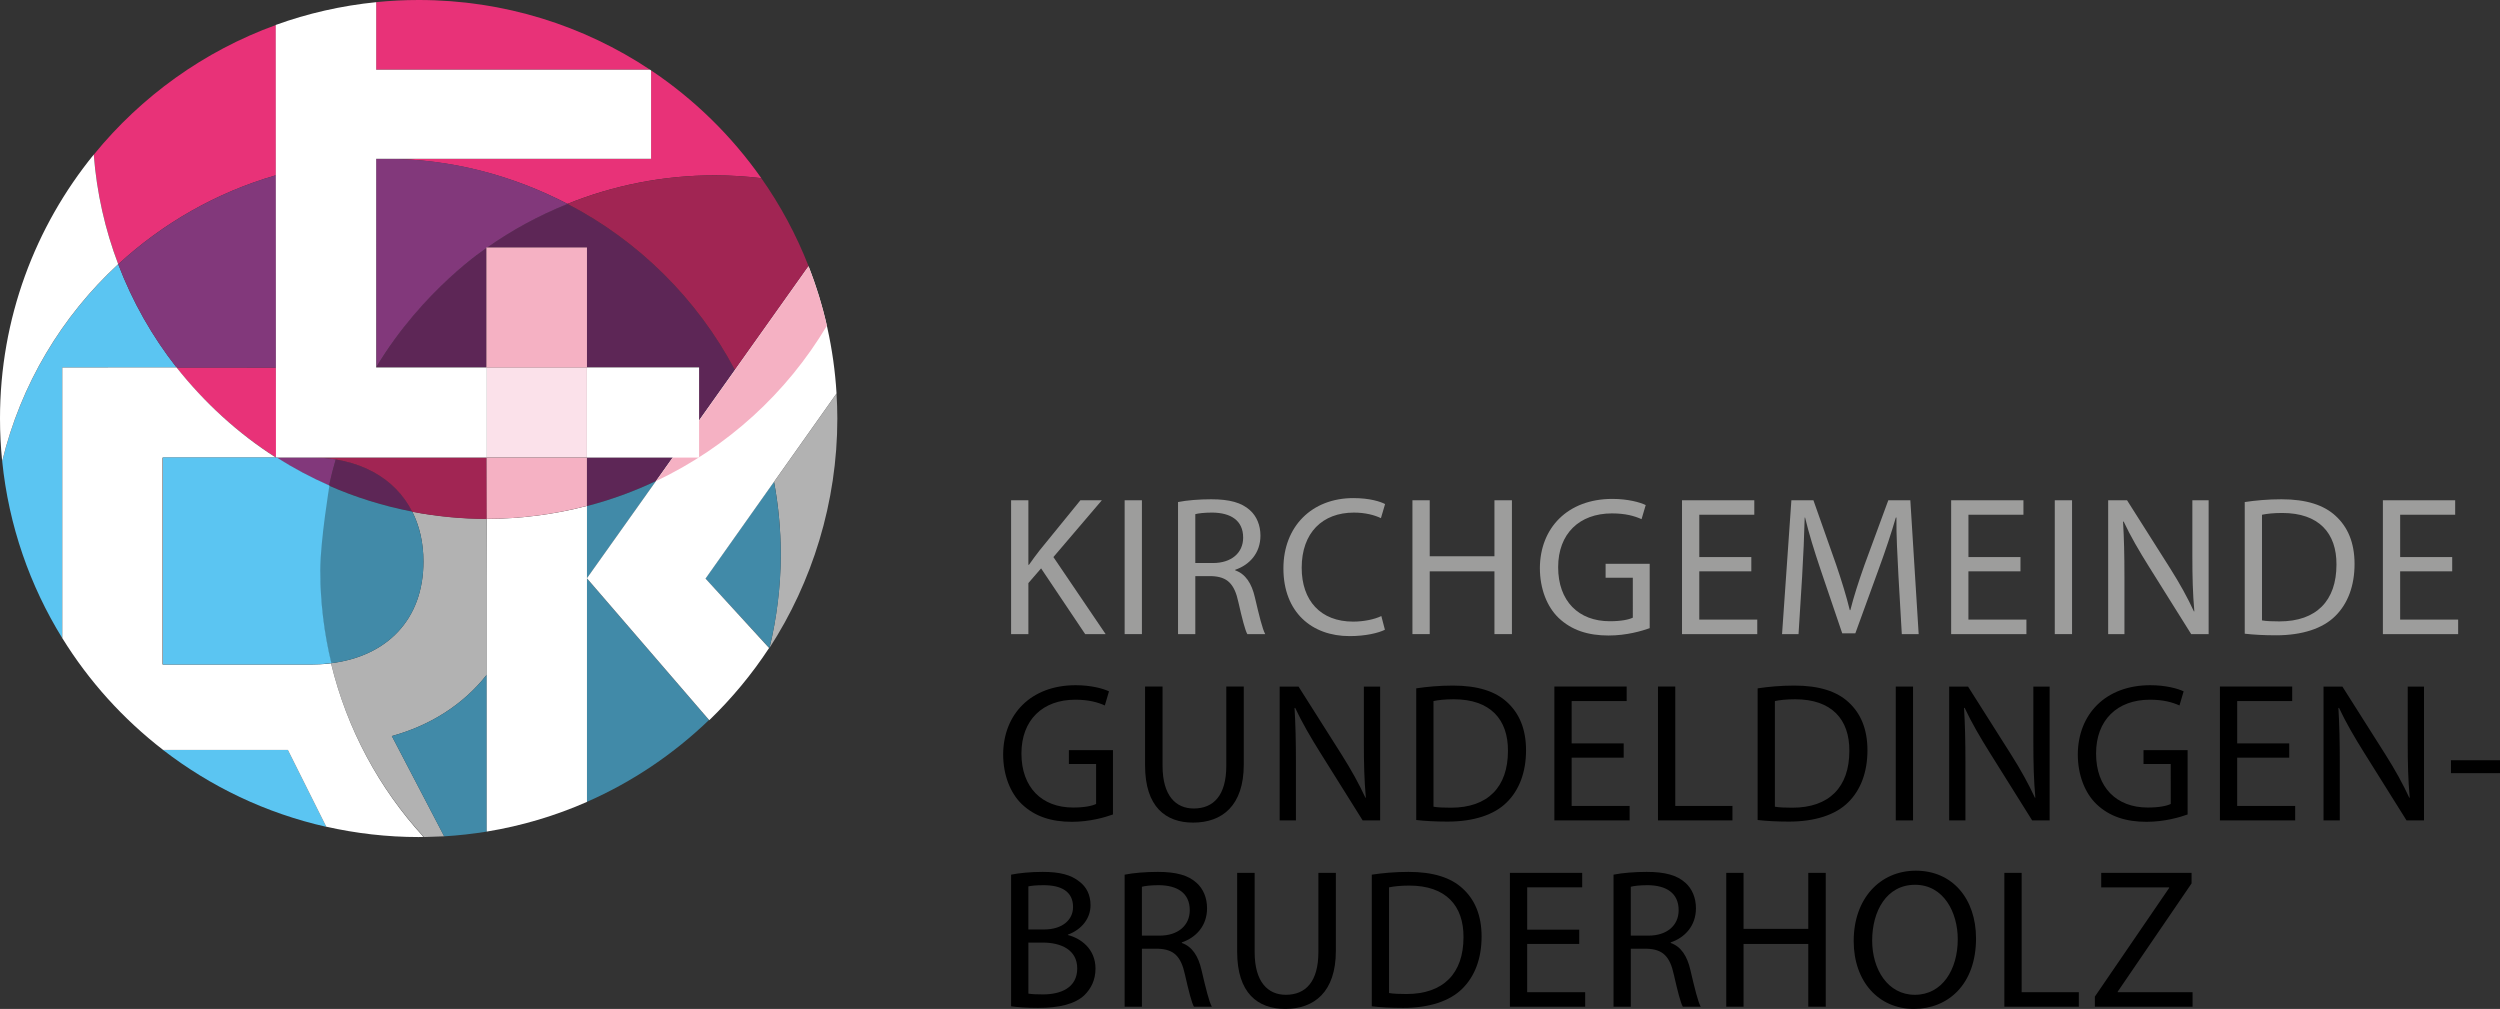 <?xml version="1.0" encoding="UTF-8" standalone="no"?>
<!-- Generator: Adobe Illustrator 16.0.3, SVG Export Plug-In . SVG Version: 6.00 Build 0)  -->

<svg
   version="1.1"
   x="0px"
   y="0px"
   width="189.21"
   height="76.358"
   viewBox="0 0 189.21 76.358"
   enable-background="new 0 0 201.061 88.299"
   xml:space="preserve"
   id="svg976"
   sodipodi:docname="logo.svg"
   inkscape:export-filename="logo-trimmed.png"
   inkscape:export-xdpi="96"
   inkscape:export-ydpi="96"
   xmlns:inkscape="http://www.inkscape.org/namespaces/inkscape"
   xmlns:sodipodi="http://sodipodi.sourceforge.net/DTD/sodipodi-0.dtd"
   xmlns="http://www.w3.org/2000/svg"
   xmlns:svg="http://www.w3.org/2000/svg"><rect x="0" y="0" width="189.21" height="76.358" fill="#333333" stroke="none"/><defs
   id="defs980" /><sodipodi:namedview
   id="namedview978"
   pagecolor="#ffffff"
   bordercolor="#999999"
   borderopacity="1"
   inkscape:showpageshadow="0"
   inkscape:pageopacity="0"
   inkscape:pagecheckerboard="0"
   inkscape:deskcolor="#d1d1d1"
   showgrid="false" />
<g
   id="Text"
   display="none"
   transform="translate(-5.673,-5.675)">
	<g
   display="inline"
   id="g791">
		<g
   id="g789">
			<g
   id="g787">
				<path
   fill="#9d9d9c"
   d="M 82.701,53.992 V 43.161 h 6.723 v 1.034 h -5.568 v 3.819 h 4.748 v 1.034 h -4.748 v 3.91 h 5.568 v 1.035 h -6.723 z"
   id="path709" />
				<path
   fill="#9d9d9c"
   d="M 96.41,53.992 H 95.467 L 91.906,43.16 h 1.217 l 2.814,8.763 2.814,-8.763 h 1.217 z"
   id="path711" />
				<path
   fill="#9d9d9c"
   d="m 108.658,53.992 -0.867,-2.449 h -4.73 l -0.867,2.449 h -1.232 l 3.984,-10.832 h 0.975 l 3.971,10.832 z m -3.211,-9.173 -2.037,5.72 h 4.047 z"
   id="path713" />
				<path
   fill="#9d9d9c"
   d="m 120.072,53.992 -5.752,-8.687 v 8.687 h -1.154 V 43.161 h 1.094 l 5.752,8.656 v -8.656 h 1.156 v 10.832 h -1.096 z"
   id="path715" />
				<path
   fill="#9d9d9c"
   d="m 131.789,52.836 c -0.762,0.822 -1.781,1.248 -2.891,1.248 -1.066,0 -2.039,-0.396 -2.77,-1.126 -1.02,-1.019 -1.02,-2.084 -1.02,-4.381 0,-2.297 0,-3.362 1.02,-4.381 0.73,-0.73 1.689,-1.125 2.77,-1.125 2.068,0 3.469,1.339 3.787,3.24 h -1.156 c -0.305,-1.369 -1.277,-2.206 -2.631,-2.206 -0.715,0 -1.4,0.289 -1.871,0.776 -0.686,0.7 -0.762,1.43 -0.762,3.697 0,2.267 0.076,3.012 0.762,3.712 0.471,0.486 1.156,0.76 1.871,0.76 0.791,0 1.551,-0.319 2.053,-0.928 0.441,-0.533 0.609,-1.126 0.609,-1.962 v -0.822 h -2.662 v -1.019 h 3.818 v 1.719 c 0,1.246 -0.259,2.083 -0.927,2.798 z"
   id="path717" />
				<path
   fill="#9d9d9c"
   d="M 136.628,53.992 V 43.161 h 6.725 v 1.034 h -5.568 v 3.819 h 4.746 v 1.034 h -4.746 v 3.91 h 5.568 v 1.035 h -6.725 z"
   id="path719" />
				<path
   fill="#9d9d9c"
   d="M 146.976,53.992 V 43.161 h 1.154 v 9.797 h 5.539 v 1.035 h -6.693 z"
   id="path721" />
				<path
   fill="#9d9d9c"
   d="M 156.457,53.992 V 43.161 h 1.156 v 10.832 h -1.156 z"
   id="path723" />
				<path
   fill="#9d9d9c"
   d="m 164.9,54.083 c -1.627,0 -2.691,-0.411 -3.711,-1.43 l 0.791,-0.791 c 0.896,0.897 1.734,1.187 2.951,1.187 1.582,0 2.557,-0.745 2.557,-2.008 0,-0.563 -0.168,-1.05 -0.518,-1.354 -0.35,-0.304 -0.625,-0.396 -1.416,-0.518 l -1.262,-0.198 c -0.852,-0.137 -1.521,-0.411 -1.994,-0.821 -0.547,-0.487 -0.82,-1.156 -0.82,-2.023 0,-1.841 1.324,-3.058 3.469,-3.058 1.385,0 2.297,0.35 3.225,1.187 l -0.746,0.746 c -0.668,-0.609 -1.383,-0.928 -2.525,-0.928 -1.445,0 -2.281,0.806 -2.281,2.008 0,0.532 0.152,0.958 0.486,1.248 0.336,0.289 0.898,0.502 1.461,0.593 l 1.188,0.183 c 1.018,0.152 1.521,0.365 1.977,0.76 0.594,0.502 0.914,1.248 0.914,2.145 -0.002,1.901 -1.494,3.072 -3.746,3.072 z"
   id="path725" />
				<path
   fill="#9d9d9c"
   d="m 175.81,54.083 c -1.064,0 -2.039,-0.396 -2.768,-1.126 -1.02,-1.019 -1.02,-2.084 -1.02,-4.381 0,-2.297 0,-3.362 1.02,-4.381 0.729,-0.73 1.703,-1.125 2.768,-1.125 1.947,0 3.393,1.187 3.758,3.225 h -1.186 c -0.289,-1.324 -1.219,-2.191 -2.572,-2.191 -0.715,0 -1.398,0.274 -1.871,0.761 -0.684,0.7 -0.76,1.445 -0.76,3.712 0,2.267 0.076,3.012 0.76,3.712 0.473,0.486 1.156,0.76 1.871,0.76 1.354,0 2.313,-0.867 2.602,-2.19 h 1.156 c -0.35,2.038 -1.826,3.224 -3.758,3.224 z"
   id="path727" />
				<path
   fill="#9d9d9c"
   d="M 189.642,53.992 V 49.048 H 184.5 v 4.944 h -1.154 V 43.161 h 1.154 v 4.853 h 5.143 v -4.853 h 1.156 v 10.832 h -1.157 z"
   id="path729" />
				<path
   d="m 88.921,67.724 -2.465,-4.807 h -2.602 v 4.807 H 82.7 V 56.893 h 4.152 c 1.887,0 3.209,1.141 3.209,3.012 0,1.582 -0.957,2.617 -2.357,2.906 l 2.57,4.914 h -1.353 z m -2.175,-9.797 h -2.891 v 3.971 h 2.891 c 1.264,0 2.16,-0.654 2.16,-1.978 0,-1.324 -0.897,-1.993 -2.16,-1.993 z"
   id="path731" />
				<path
   d="M 93.9,67.724 V 56.893 h 6.725 v 1.034 h -5.568 v 3.819 h 4.746 v 1.034 h -4.746 v 3.91 h 5.568 v 1.035 H 93.9 Z"
   id="path733" />
				<path
   d="m 105.554,57.927 v 3.986 h 4.748 v 1.035 h -4.748 v 4.777 H 104.4 V 56.893 h 6.723 v 1.034 z"
   id="path735" />
				<path
   d="m 120.285,66.689 c -0.73,0.73 -1.689,1.126 -2.77,1.126 -1.081,0 -2.039,-0.396 -2.768,-1.126 -1.02,-1.019 -1.02,-2.084 -1.02,-4.381 0,-2.297 0,-3.362 1.02,-4.381 0.729,-0.73 1.688,-1.125 2.768,-1.125 1.08,0 2.039,0.396 2.77,1.125 1.02,1.02 1.02,2.084 1.02,4.381 -0.001,2.297 -0.001,3.362 -1.02,4.381 z m -0.899,-8.078 c -0.471,-0.487 -1.156,-0.776 -1.871,-0.776 -0.715,0 -1.398,0.289 -1.871,0.776 -0.684,0.7 -0.76,1.43 -0.76,3.697 0,2.267 0.076,2.997 0.76,3.697 0.473,0.487 1.156,0.776 1.871,0.776 0.715,0 1.4,-0.289 1.871,-0.776 0.686,-0.7 0.762,-1.43 0.762,-3.697 0,-2.266 -0.076,-2.996 -0.762,-3.697 z"
   id="path737" />
				<path
   d="m 131.468,67.724 -2.465,-4.807 h -2.602 v 4.807 h -1.154 V 56.893 h 4.152 c 1.887,0 3.209,1.141 3.209,3.012 0,1.582 -0.957,2.617 -2.357,2.906 l 2.57,4.914 h -1.353 z m -2.176,-9.797 h -2.891 v 3.971 h 2.891 c 1.264,0 2.16,-0.654 2.16,-1.978 0.001,-1.324 -0.896,-1.993 -2.16,-1.993 z"
   id="path739" />
				<path
   d="m 144.722,67.724 v -8.23 l -2.967,6.526 h -0.988 l -3.014,-6.526 v 8.23 h -1.154 V 56.893 h 1.154 l 3.531,7.683 3.438,-7.683 h 1.156 v 10.832 h -1.156 z"
   id="path741" />
				<path
   d="M 150.384,67.724 V 56.893 h 1.156 v 10.832 h -1.156 z"
   id="path743" />
				<path
   d="M 156.046,67.724 V 56.893 h 6.723 v 1.034 h -5.568 v 3.819 h 4.748 v 1.034 h -4.748 v 3.91 h 5.568 v 1.035 h -6.723 z"
   id="path745" />
				<path
   d="m 172.767,67.724 -2.465,-4.807 H 167.7 v 4.807 h -1.156 V 56.893 h 4.152 c 1.887,0 3.211,1.141 3.211,3.012 0,1.582 -0.959,2.617 -2.357,2.906 l 2.57,4.914 h -1.353 z m -2.176,-9.797 H 167.7 v 3.971 h 2.891 c 1.262,0 2.16,-0.654 2.16,-1.978 0,-1.324 -0.898,-1.993 -2.16,-1.993 z"
   id="path747" />
				<path
   d="m 180.771,57.927 v 9.797 h -1.156 v -9.797 h -3.133 v -1.034 h 7.424 v 1.034 z"
   id="path749" />
				<path
   d="M 186.998,67.724 V 56.893 h 6.723 v 1.034 h -5.568 v 3.819 h 4.748 v 1.034 h -4.748 v 3.91 h 5.568 v 1.035 h -6.723 z"
   id="path751" />
				<path
   fill="#9d9d9c"
   d="m 89.439,81.456 -3.301,-5.766 -2.283,2.738 v 3.027 H 82.701 V 70.624 h 1.154 v 6.223 l 5.051,-6.223 h 1.416 l -3.408,4.184 3.895,6.648 z"
   id="path753" />
				<path
   fill="#9d9d9c"
   d="M 93.96,81.456 V 70.624 h 1.154 v 10.832 z"
   id="path755" />
				<path
   fill="#9d9d9c"
   d="m 105.843,81.456 -2.465,-4.808 h -2.602 v 4.808 H 99.62 V 70.624 h 4.152 c 1.887,0 3.211,1.142 3.211,3.013 0,1.582 -0.959,2.616 -2.357,2.905 l 2.57,4.914 z m -2.176,-9.797 h -2.891 v 3.971 h 2.891 c 1.262,0 2.16,-0.654 2.16,-1.979 0.001,-1.323 -0.898,-1.992 -2.16,-1.992 z"
   id="path757" />
				<path
   fill="#9d9d9c"
   d="m 114.349,81.546 c -1.064,0 -2.039,-0.396 -2.768,-1.125 -1.02,-1.02 -1.02,-2.085 -1.02,-4.382 0,-2.297 0,-3.362 1.02,-4.381 0.729,-0.73 1.703,-1.126 2.768,-1.126 1.947,0 3.393,1.187 3.758,3.225 h -1.186 c -0.289,-1.323 -1.219,-2.19 -2.572,-2.19 -0.715,0 -1.398,0.274 -1.871,0.761 -0.684,0.7 -0.76,1.445 -0.76,3.712 0,2.267 0.076,3.013 0.76,3.712 0.473,0.487 1.156,0.761 1.871,0.761 1.354,0 2.313,-0.867 2.602,-2.19 h 1.156 c -0.35,2.037 -1.826,3.223 -3.758,3.223 z"
   id="path759" />
				<path
   fill="#9d9d9c"
   d="m 128.333,81.456 v -4.944 h -5.143 v 4.944 h -1.154 V 70.624 h 1.154 v 4.854 h 5.143 v -4.854 h 1.156 v 10.832 z"
   id="path761" />
				<path
   fill="#9d9d9c"
   d="M 133.996,81.456 V 70.624 h 6.725 v 1.035 h -5.568 v 3.818 h 4.746 v 1.034 h -4.746 v 3.91 h 5.568 v 1.034 h -6.725 z"
   id="path763" />
				<path
   fill="#9d9d9c"
   d="M 86.914,95.188 H 82.701 V 84.356 h 4.076 c 1.887,0 3.195,1.08 3.195,2.891 0,1.142 -0.686,2.039 -1.598,2.373 1.033,0.381 1.764,1.278 1.764,2.571 0,1.963 -1.306,2.997 -3.224,2.997 z m -0.229,-9.797 h -2.83 v 3.757 h 2.83 c 1.203,0 2.131,-0.593 2.131,-1.886 0,-1.293 -0.928,-1.871 -2.131,-1.871 z m 0.123,4.792 h -2.953 v 3.971 h 2.953 c 1.338,0 2.174,-0.776 2.174,-1.993 0,-1.217 -0.836,-1.978 -2.174,-1.978 z"
   id="path765" />
				<path
   fill="#9d9d9c"
   d="m 99.939,95.188 -0.867,-2.449 h -4.73 l -0.867,2.449 h -1.232 l 3.984,-10.832 h 0.975 l 3.971,10.832 z m -3.211,-9.174 -2.037,5.721 h 4.047 z"
   id="path767" />
				<path
   fill="#9d9d9c"
   d="m 106.773,95.279 c -1.629,0 -2.693,-0.41 -3.713,-1.43 l 0.791,-0.791 c 0.898,0.897 1.734,1.187 2.951,1.187 1.584,0 2.557,-0.745 2.557,-2.008 0,-0.563 -0.168,-1.05 -0.518,-1.354 -0.35,-0.304 -0.623,-0.396 -1.414,-0.517 l -1.264,-0.198 c -0.852,-0.137 -1.521,-0.41 -1.992,-0.821 -0.547,-0.486 -0.822,-1.156 -0.822,-2.023 0,-1.841 1.324,-3.058 3.469,-3.058 1.385,0 2.297,0.35 3.227,1.187 l -0.746,0.745 c -0.67,-0.608 -1.385,-0.928 -2.525,-0.928 -1.445,0 -2.281,0.807 -2.281,2.008 0,0.533 0.15,0.959 0.486,1.248 0.334,0.289 0.896,0.502 1.461,0.593 l 1.186,0.183 c 1.02,0.152 1.521,0.365 1.979,0.761 0.592,0.502 0.912,1.248 0.912,2.146 -0.002,1.899 -1.492,3.07 -3.744,3.07 z"
   id="path769" />
				<path
   fill="#9d9d9c"
   d="M 114.001,95.188 V 84.356 h 6.725 v 1.035 h -5.568 v 3.818 h 4.746 v 1.034 h -4.746 v 3.91 h 5.568 v 1.034 h -6.725 z"
   id="path771" />
				<path
   fill="#9d9d9c"
   d="M 124.197,95.188 V 84.356 h 1.154 v 9.798 h 5.539 v 1.034 z"
   id="path773" />
				<path
   fill="#9d9d9c"
   d="m 130.222,90.158 v -1.02 h 4.168 v 1.02 z"
   id="path775" />
				<path
   fill="#9d9d9c"
   d="m 140.66,95.279 c -1.627,0 -2.691,-0.41 -3.711,-1.43 l 0.791,-0.791 c 0.896,0.897 1.734,1.187 2.951,1.187 1.582,0 2.557,-0.745 2.557,-2.008 0,-0.563 -0.168,-1.05 -0.518,-1.354 -0.35,-0.304 -0.625,-0.396 -1.416,-0.517 l -1.262,-0.198 c -0.852,-0.137 -1.521,-0.41 -1.994,-0.821 -0.547,-0.486 -0.82,-1.156 -0.82,-2.023 0,-1.841 1.324,-3.058 3.469,-3.058 1.385,0 2.297,0.35 3.225,1.187 l -0.746,0.745 c -0.668,-0.608 -1.383,-0.928 -2.525,-0.928 -1.445,0 -2.281,0.807 -2.281,2.008 0,0.533 0.152,0.959 0.486,1.248 0.336,0.289 0.898,0.502 1.461,0.593 l 1.188,0.183 c 1.018,0.152 1.521,0.365 1.977,0.761 0.594,0.502 0.914,1.248 0.914,2.146 -0.002,1.899 -1.494,3.07 -3.746,3.07 z"
   id="path777" />
				<path
   fill="#9d9d9c"
   d="m 150.308,85.391 v 9.797 h -1.156 v -9.797 h -3.135 v -1.035 h 7.424 v 1.035 z"
   id="path779" />
				<path
   fill="#9d9d9c"
   d="m 161.628,95.188 -0.867,-2.449 h -4.73 l -0.867,2.449 h -1.232 l 3.984,-10.832 h 0.975 l 3.971,10.832 z m -3.211,-9.174 -2.037,5.721 h 4.047 z"
   id="path781" />
				<path
   fill="#9d9d9c"
   d="m 172.128,94.184 c -0.654,0.654 -1.613,1.004 -2.738,1.004 h -3.711 V 84.356 h 3.711 c 1.125,0 2.084,0.351 2.738,1.005 1.125,1.125 1.064,2.783 1.064,4.29 0.001,1.506 0.061,3.407 -1.064,4.533 z m -0.806,-8.002 c -0.563,-0.578 -1.293,-0.791 -2.129,-0.791 h -2.359 v 8.763 h 2.359 c 0.836,0 1.566,-0.213 2.129,-0.791 0.746,-0.776 0.715,-2.389 0.715,-3.712 0,-1.324 0.031,-2.693 -0.715,-3.469 z"
   id="path783" />
				<path
   fill="#9d9d9c"
   d="m 179.554,85.391 v 9.797 h -1.156 v -9.797 h -3.133 v -1.035 h 7.424 v 1.035 z"
   id="path785" />
			</g>
		</g>
	</g>
</g>
<g
   id="Ebene_3"
   transform="translate(-5.673,-5.675)">
	<g
   id="g866">
		<path
   fill="#9d9d9c"
   d="m 82.197,43.537 h 1.308 v 4.885 h 0.045 c 0.271,-0.391 0.541,-0.751 0.797,-1.082 l 3.096,-3.803 h 1.623 l -3.667,4.299 3.953,5.832 h -1.549 l -3.336,-4.975 -0.962,1.112 v 3.863 h -1.308 z"
   id="path794" />
		<path
   fill="#9d9d9c"
   d="m 92.097,43.537 v 10.13 H 90.79 v -10.13 z"
   id="path796" />
		<path
   fill="#9d9d9c"
   d="m 94.831,43.672 c 0.661,-0.135 1.607,-0.21 2.51,-0.21 1.397,0 2.3,0.255 2.931,0.826 0.511,0.451 0.797,1.143 0.797,1.924 0,1.338 -0.842,2.225 -1.909,2.585 v 0.045 c 0.782,0.271 1.248,0.992 1.488,2.044 0.33,1.413 0.571,2.39 0.781,2.781 h -1.353 c -0.165,-0.286 -0.391,-1.157 -0.677,-2.42 -0.3,-1.397 -0.841,-1.924 -2.028,-1.969 h -1.232 v 4.389 h -1.308 z m 1.307,4.615 h 1.337 c 1.398,0 2.285,-0.767 2.285,-1.924 0,-1.308 -0.947,-1.878 -2.33,-1.894 -0.631,0 -1.082,0.06 -1.292,0.12 z"
   id="path798" />
		<path
   fill="#9d9d9c"
   d="m 110.488,53.337 c -0.481,0.24 -1.443,0.481 -2.676,0.481 -2.855,0 -5.005,-1.804 -5.005,-5.125 0,-3.171 2.149,-5.32 5.291,-5.32 1.262,0 2.059,0.271 2.404,0.451 l -0.315,1.067 c -0.496,-0.241 -1.202,-0.421 -2.044,-0.421 -2.375,0 -3.953,1.518 -3.953,4.178 0,2.48 1.428,4.073 3.893,4.073 0.797,0 1.608,-0.166 2.135,-0.421 z"
   id="path800" />
		<path
   fill="#9d9d9c"
   d="m 113.88,43.537 v 4.239 h 4.899 v -4.239 h 1.322 v 10.13 h -1.322 v -4.75 h -4.899 v 4.75 h -1.308 v -10.13 z"
   id="path802" />
		<path
   fill="#9d9d9c"
   d="m 130.528,53.217 c -0.586,0.21 -1.743,0.556 -3.111,0.556 -1.533,0 -2.795,-0.391 -3.787,-1.337 -0.872,-0.842 -1.413,-2.194 -1.413,-3.772 0.015,-3.021 2.089,-5.23 5.486,-5.23 1.172,0 2.089,0.255 2.524,0.466 l -0.315,1.067 c -0.541,-0.241 -1.218,-0.436 -2.239,-0.436 -2.465,0 -4.073,1.533 -4.073,4.073 0,2.57 1.548,4.088 3.908,4.088 0.856,0 1.442,-0.12 1.743,-0.271 V 49.4 h -2.06 v -1.052 h 3.337 z"
   id="path804" />
		<path
   fill="#9d9d9c"
   d="m 138.219,48.918 h -3.938 v 3.652 h 4.389 v 1.097 h -5.696 v -10.13 h 5.471 v 1.097 h -4.163 v 3.202 h 3.938 v 1.082 z"
   id="path806" />
		<path
   fill="#9d9d9c"
   d="m 149.353,49.219 c -0.075,-1.413 -0.166,-3.111 -0.15,-4.374 h -0.046 c -0.345,1.188 -0.766,2.45 -1.277,3.848 l -1.788,4.915 H 145.1 l -1.639,-4.825 c -0.48,-1.428 -0.887,-2.735 -1.172,-3.938 h -0.03 c -0.03,1.263 -0.105,2.961 -0.195,4.479 l -0.271,4.344 h -1.247 l 0.706,-10.13 h 1.668 l 1.729,4.9 c 0.421,1.248 0.767,2.36 1.022,3.412 h 0.045 c 0.256,-1.022 0.616,-2.134 1.067,-3.412 l 1.804,-4.9 h 1.668 l 0.631,10.13 h -1.277 z"
   id="path808" />
		<path
   fill="#9d9d9c"
   d="m 158.589,48.918 h -3.938 v 3.652 h 4.389 v 1.097 h -5.696 v -10.13 h 5.471 v 1.097 h -4.163 v 3.202 h 3.938 v 1.082 z"
   id="path810" />
		<path
   fill="#9d9d9c"
   d="m 162.494,43.537 v 10.13 h -1.308 v -10.13 z"
   id="path812" />
		<path
   fill="#9d9d9c"
   d="m 165.228,53.667 v -10.13 h 1.428 l 3.246,5.125 c 0.752,1.188 1.338,2.254 1.818,3.292 l 0.03,-0.015 c -0.12,-1.353 -0.15,-2.585 -0.15,-4.163 v -4.239 h 1.232 v 10.13 h -1.322 l -3.217,-5.14 c -0.706,-1.127 -1.383,-2.285 -1.894,-3.382 l -0.045,0.015 c 0.075,1.277 0.105,2.495 0.105,4.178 v 4.329 z"
   id="path814" />
		<path
   fill="#9d9d9c"
   d="m 175.563,43.672 c 0.796,-0.12 1.743,-0.21 2.78,-0.21 1.879,0 3.217,0.436 4.104,1.262 0.901,0.827 1.428,1.999 1.428,3.637 0,1.653 -0.512,3.006 -1.458,3.938 -0.947,0.947 -2.51,1.458 -4.479,1.458 -0.932,0 -1.713,-0.045 -2.374,-0.121 v -9.964 z m 1.308,8.958 c 0.33,0.06 0.812,0.075 1.322,0.075 2.796,0 4.313,-1.563 4.313,-4.298 0.016,-2.39 -1.338,-3.908 -4.103,-3.908 -0.677,0 -1.188,0.061 -1.533,0.135 v 7.996 z"
   id="path816" />
		<path
   fill="#9d9d9c"
   d="m 191.264,48.918 h -3.938 v 3.652 h 4.389 v 1.097 h -5.696 v -10.13 h 5.471 v 1.097 h -4.163 v 3.202 h 3.938 v 1.082 z"
   id="path818" />
		<path
   d="m 89.907,67.317 c -0.586,0.21 -1.743,0.556 -3.111,0.556 -1.533,0 -2.795,-0.391 -3.787,-1.337 -0.872,-0.842 -1.413,-2.194 -1.413,-3.772 0.015,-3.021 2.089,-5.23 5.486,-5.23 1.172,0 2.089,0.255 2.524,0.466 l -0.315,1.067 c -0.541,-0.241 -1.218,-0.436 -2.239,-0.436 -2.465,0 -4.073,1.533 -4.073,4.073 0,2.57 1.548,4.088 3.908,4.088 0.856,0 1.442,-0.12 1.743,-0.271 V 63.5 h -2.06 v -1.052 h 3.337 z"
   id="path820" />
		<path
   d="m 93.66,57.637 v 5.997 c 0,2.27 1.007,3.231 2.359,3.231 1.503,0 2.465,-0.992 2.465,-3.231 v -5.997 h 1.322 v 5.907 c 0,3.111 -1.638,4.389 -3.832,4.389 -2.074,0 -3.638,-1.188 -3.638,-4.329 v -5.967 z"
   id="path822" />
		<path
   d="m 102.523,67.768 v -10.13 h 1.428 l 3.246,5.125 c 0.752,1.188 1.338,2.254 1.818,3.292 l 0.03,-0.015 c -0.12,-1.353 -0.15,-2.585 -0.15,-4.163 v -4.239 h 1.232 v 10.13 h -1.322 l -3.217,-5.14 c -0.706,-1.127 -1.383,-2.285 -1.894,-3.382 l -0.045,0.015 c 0.075,1.277 0.105,2.495 0.105,4.178 v 4.329 z"
   id="path824" />
		<path
   d="m 112.858,57.772 c 0.796,-0.12 1.743,-0.21 2.78,-0.21 1.879,0 3.217,0.436 4.104,1.262 0.901,0.827 1.428,1.999 1.428,3.637 0,1.653 -0.512,3.006 -1.458,3.938 -0.947,0.947 -2.51,1.458 -4.479,1.458 -0.932,0 -1.713,-0.045 -2.374,-0.121 v -9.964 z m 1.308,8.958 c 0.33,0.06 0.812,0.075 1.322,0.075 2.796,0 4.313,-1.563 4.313,-4.298 0.016,-2.39 -1.338,-3.908 -4.103,-3.908 -0.677,0 -1.188,0.061 -1.533,0.135 v 7.996 z"
   id="path826" />
		<path
   d="m 128.559,63.018 h -3.938 v 3.652 h 4.389 v 1.097 h -5.696 v -10.13 h 5.471 v 1.097 h -4.163 v 3.202 h 3.938 v 1.082 z"
   id="path828" />
		<path
   d="m 131.156,57.637 h 1.308 v 9.033 h 4.328 v 1.097 h -5.636 z"
   id="path830" />
		<path
   d="m 138.697,57.772 c 0.796,-0.12 1.743,-0.21 2.78,-0.21 1.879,0 3.217,0.436 4.104,1.262 0.901,0.827 1.428,1.999 1.428,3.637 0,1.653 -0.512,3.006 -1.458,3.938 -0.947,0.947 -2.51,1.458 -4.479,1.458 -0.932,0 -1.713,-0.045 -2.374,-0.121 v -9.964 z m 1.307,8.958 c 0.33,0.06 0.812,0.075 1.322,0.075 2.796,0 4.313,-1.563 4.313,-4.298 0.016,-2.39 -1.338,-3.908 -4.103,-3.908 -0.677,0 -1.188,0.061 -1.533,0.135 v 7.996 z"
   id="path832" />
		<path
   d="m 150.46,57.637 v 10.13 h -1.308 v -10.13 z"
   id="path834" />
		<path
   d="m 153.194,67.768 v -10.13 h 1.428 l 3.246,5.125 c 0.752,1.188 1.338,2.254 1.818,3.292 l 0.03,-0.015 c -0.12,-1.353 -0.15,-2.585 -0.15,-4.163 v -4.239 h 1.232 v 10.13 h -1.322 l -3.217,-5.14 c -0.706,-1.127 -1.383,-2.285 -1.894,-3.382 l -0.045,0.015 c 0.075,1.277 0.105,2.495 0.105,4.178 v 4.329 z"
   id="path836" />
		<path
   d="m 171.24,67.317 c -0.586,0.21 -1.743,0.556 -3.111,0.556 -1.533,0 -2.795,-0.391 -3.787,-1.337 -0.872,-0.842 -1.413,-2.194 -1.413,-3.772 0.015,-3.021 2.089,-5.23 5.486,-5.23 1.172,0 2.089,0.255 2.524,0.466 l -0.315,1.067 c -0.541,-0.241 -1.218,-0.436 -2.239,-0.436 -2.465,0 -4.073,1.533 -4.073,4.073 0,2.57 1.548,4.088 3.908,4.088 0.856,0 1.442,-0.12 1.743,-0.271 V 63.5 h -2.06 v -1.052 h 3.337 z"
   id="path838" />
		<path
   d="m 178.93,63.018 h -3.938 v 3.652 h 4.389 v 1.097 h -5.696 v -10.13 h 5.471 v 1.097 h -4.163 v 3.202 h 3.938 v 1.082 z"
   id="path840" />
		<path
   d="m 181.527,67.768 v -10.13 h 1.428 l 3.246,5.125 c 0.752,1.188 1.338,2.254 1.818,3.292 l 0.03,-0.015 c -0.12,-1.353 -0.15,-2.585 -0.15,-4.163 v -4.239 h 1.232 v 10.13 h -1.322 l -3.217,-5.14 c -0.706,-1.127 -1.383,-2.285 -1.894,-3.382 l -0.045,0.015 c 0.075,1.277 0.105,2.495 0.105,4.178 v 4.329 z"
   id="path842" />
		<path
   d="m 194.883,63.213 v 0.977 h -3.712 v -0.977 z"
   id="path844" />
		<path
   d="m 82.197,71.873 c 0.571,-0.12 1.473,-0.21 2.39,-0.21 1.308,0 2.149,0.225 2.78,0.736 0.526,0.391 0.842,0.992 0.842,1.789 0,0.977 -0.646,1.833 -1.714,2.224 v 0.03 c 0.962,0.24 2.09,1.037 2.09,2.54 0,0.872 -0.346,1.533 -0.857,2.029 -0.706,0.646 -1.849,0.947 -3.502,0.947 -0.901,0 -1.593,-0.06 -2.028,-0.121 v -9.964 z m 1.307,4.148 h 1.188 c 1.382,0 2.194,-0.721 2.194,-1.698 0,-1.188 -0.902,-1.653 -2.225,-1.653 -0.602,0 -0.947,0.045 -1.157,0.09 z m 0,4.854 c 0.255,0.045 0.631,0.061 1.097,0.061 1.353,0 2.601,-0.496 2.601,-1.969 0,-1.383 -1.188,-1.954 -2.615,-1.954 h -1.082 v 3.862 z"
   id="path846" />
		<path
   d="m 90.79,71.873 c 0.661,-0.135 1.607,-0.21 2.51,-0.21 1.397,0 2.3,0.255 2.931,0.826 0.511,0.451 0.797,1.143 0.797,1.924 0,1.338 -0.842,2.225 -1.909,2.585 v 0.045 c 0.782,0.271 1.248,0.992 1.488,2.044 0.33,1.413 0.571,2.39 0.781,2.781 h -1.353 c -0.165,-0.286 -0.391,-1.157 -0.677,-2.42 -0.3,-1.397 -0.841,-1.924 -2.028,-1.969 h -1.232 v 4.389 H 90.79 Z m 1.307,4.614 h 1.337 c 1.398,0 2.285,-0.767 2.285,-1.924 0,-1.308 -0.947,-1.878 -2.33,-1.894 -0.631,0 -1.082,0.06 -1.292,0.12 z"
   id="path848" />
		<path
   d="m 100.63,71.737 v 5.997 c 0,2.27 1.007,3.231 2.359,3.231 1.503,0 2.465,-0.992 2.465,-3.231 v -5.997 h 1.322 v 5.907 c 0,3.111 -1.638,4.389 -3.832,4.389 -2.074,0 -3.638,-1.188 -3.638,-4.329 v -5.967 z"
   id="path850" />
		<path
   d="m 109.494,71.873 c 0.796,-0.12 1.743,-0.21 2.78,-0.21 1.879,0 3.217,0.436 4.104,1.262 0.901,0.827 1.428,1.999 1.428,3.637 0,1.653 -0.512,3.006 -1.458,3.938 -0.947,0.947 -2.51,1.458 -4.479,1.458 -0.932,0 -1.713,-0.045 -2.374,-0.121 v -9.964 z m 1.307,8.958 c 0.33,0.06 0.812,0.075 1.322,0.075 2.796,0 4.313,-1.563 4.313,-4.298 0.016,-2.39 -1.338,-3.908 -4.103,-3.908 -0.677,0 -1.188,0.061 -1.533,0.135 v 7.996 z"
   id="path852" />
		<path
   d="m 125.194,77.118 h -3.938 v 3.652 h 4.389 v 1.097 h -5.696 v -10.13 h 5.471 v 1.097 h -4.163 v 3.202 h 3.938 v 1.082 z"
   id="path854" />
		<path
   d="m 127.791,71.873 c 0.661,-0.135 1.607,-0.21 2.51,-0.21 1.397,0 2.3,0.255 2.931,0.826 0.511,0.451 0.797,1.143 0.797,1.924 0,1.338 -0.842,2.225 -1.909,2.585 v 0.045 c 0.781,0.271 1.248,0.992 1.488,2.044 0.33,1.413 0.571,2.39 0.781,2.781 h -1.353 c -0.165,-0.286 -0.391,-1.157 -0.677,-2.42 -0.3,-1.397 -0.841,-1.924 -2.028,-1.969 h -1.232 v 4.389 h -1.308 z m 1.307,4.614 h 1.337 c 1.398,0 2.285,-0.767 2.285,-1.924 0,-1.308 -0.947,-1.878 -2.33,-1.894 -0.631,0 -1.082,0.06 -1.292,0.12 z"
   id="path856" />
		<path
   d="m 137.631,71.737 v 4.239 h 4.899 v -4.239 h 1.322 v 10.13 h -1.322 v -4.75 h -4.899 v 4.75 h -1.308 v -10.13 z"
   id="path858" />
		<path
   d="m 155.227,76.697 c 0,3.487 -2.119,5.336 -4.705,5.336 -2.675,0 -4.554,-2.074 -4.554,-5.141 0,-3.216 1.999,-5.32 4.704,-5.32 2.766,0 4.555,2.119 4.555,5.125 z m -7.861,0.166 c 0,2.164 1.173,4.103 3.231,4.103 2.074,0 3.247,-1.909 3.247,-4.208 0,-2.014 -1.053,-4.118 -3.231,-4.118 -2.164,-0.001 -3.247,1.998 -3.247,4.223 z"
   id="path860" />
		<path
   d="m 157.371,71.737 h 1.308 v 9.033 h 4.328 v 1.097 h -5.636 z"
   id="path862" />
		<path
   d="m 164.221,81.101 5.621,-8.221 v -0.045 h -5.141 v -1.097 h 6.839 v 0.797 l -5.591,8.191 v 0.045 h 5.666 v 1.097 h -7.395 v -0.767 z"
   id="path864" />
	</g>
</g>
<g
   id="ELEMENTE"
   transform="translate(-5.673,-5.675)">
	<g
   id="g961">
		<path
   fill="#e6007e"
   d="m 34.386,33.05 c -0.051,0.085 -0.098,0.161 -0.136,0.225 0.048,-0.079 0.093,-0.154 0.136,-0.225 z"
   id="path869" />
		<path
   fill="#e6007e"
   d="m 34.25,33.275 c -0.021,0.035 -0.042,0.069 -0.064,0.106 0.017,-0.028 0.039,-0.064 0.064,-0.106 z"
   id="path871" />
		<path
   fill="#e6007e"
   d="m 34.386,33.05 c 0.021,-0.035 0.042,-0.07 0.064,-0.107 0,0 0,0 0,0 -0.021,0.034 -0.043,0.07 -0.064,0.107 z"
   id="path873" />
		<path
   fill="#e6007e"
   d="m 34.186,33.381 c -0.027,0.046 -0.044,0.074 -0.044,0.074 0.015,-0.026 0.029,-0.047 0.044,-0.074 z"
   id="path875" />
		<g
   id="g881">
			<path
   fill="#5bc5f2"
   d="m 18.013,62.435 c 3.588,2.771 7.783,4.787 12.355,5.817 L 27.46,62.435 Z"
   id="path877" />
			<path
   fill="#5bc5f2"
   d="m 14.621,25.674 c -4.263,3.934 -7.37,9.094 -8.78,14.917 0.494,4.874 2.098,9.419 4.547,13.384 V 33.49 h 8.654 C 17.198,31.143 15.7,28.512 14.621,25.674 Z"
   id="path879" />
		</g>
		<g
   id="g893">
			<g
   id="g889">
				<path
   fill="#e83278"
   d="m 54.947,11 v 6.693 H 34.135 v 10e-4 c 0.244,-0.006 0.493,0.002 0.739,0.002 4.963,0 9.633,1.274 13.747,3.408 3.447,-1.388 7.209,-2.159 11.152,-2.159 1.191,0 2.365,0.077 3.52,0.214 C 61.039,15.953 58.208,13.18 54.947,11 Z"
   id="path883" />
				<path
   fill="#e83278"
   d="M 54.867,10.949 C 49.853,7.619 43.838,5.675 37.357,5.675 c -1.085,0 -2.158,0.055 -3.215,0.162 v 5.112 z"
   id="path885" />
				<path
   fill="#e83278"
   d="m 12.772,17.379 c 0.225,2.903 0.859,5.683 1.853,8.294 3.357,-3.095 7.423,-5.429 11.929,-6.733 V 7.567 C 21.108,9.542 16.36,12.969 12.772,17.379 Z"
   id="path887" />
			</g>
			<path
   fill="#e83278"
   d="m 26.554,33.491 -7.529,-0.007 c 2.121,2.678 4.668,4.999 7.552,6.828 z"
   id="path891" />
		</g>
		<g
   id="g903">
			<path
   fill="#5d2656"
   d="m 48.621,21.105 c -2.164,0.871 -4.199,1.978 -6.078,3.306 l 7.557,0.014 v 9.058 h 8.484 l -0.004,4.016 2.717,-3.815 C 58.451,28.31 54.021,23.907 48.621,21.105 Z"
   id="path895" />
			<path
   fill="#5d2656"
   d="m 34.145,33.48 8.339,0.002 v -9.037 c -3.377,2.395 -6.204,5.476 -8.339,9.035 z"
   id="path897" />
			<path
   fill="#5d2656"
   d="m 50.099,40.297 v 3.68 c 1.818,-0.473 3.568,-1.112 5.234,-1.901 l 1.271,-1.79 z"
   id="path899" />
			<path
   fill="#5d2656"
   d="m 36.873,44.396 c -1.075,-2.134 -3.122,-3.514 -5.792,-3.945 -0.19,0.653 -0.36,1.314 -0.506,1.985 1.995,0.875 4.104,1.537 6.298,1.96 z"
   id="path901" />
		</g>
		<g
   id="g909">
			<path
   fill="#b2b2b2"
   d="m 69.046,37.355 c 0,-0.635 -0.023,-1.264 -0.061,-1.89 l -4.729,6.682 c 0.33,1.779 0.508,3.615 0.508,5.491 0,2.389 -0.316,4.839 -0.846,7.065 3.218,-4.958 5.128,-10.997 5.128,-17.348 z"
   id="path905" />
			<path
   fill="#b2b2b2"
   d="m 37.722,48.173 c 0,4.41 -2.777,7.174 -6.995,7.699 1.208,4.994 3.666,9.491 7.034,13.154 l 1.531,-0.055 -3.963,-7.59 c 2.861,-0.785 5.385,-2.351 7.183,-4.638 v -11.8 c -1.924,-0.004 -3.803,-0.188 -5.632,-0.539 0.539,1.075 0.842,2.337 0.842,3.769 z"
   id="path907" />
		</g>
		<g
   id="g921">
			<path
   fill="#418aa8"
   d="m 50.099,49.456 v 0.106 10.327 6.472 c 3.443,-1.512 6.561,-3.622 9.232,-6.193 z"
   id="path911" />
			<path
   fill="#418aa8"
   d="m 50.099,43.977 v 5.465 l 5.234,-7.366 c -1.666,0.789 -3.416,1.428 -5.234,1.901 z"
   id="path913" />
			<path
   fill="#418aa8"
   d="m 42.511,56.744 c -1.798,2.287 -4.322,3.853 -7.183,4.638 l 3.96,7.59 c 1.09,-0.066 2.166,-0.186 3.223,-0.359 z"
   id="path915" />
			<path
   fill="#418aa8"
   d="m 30.571,42.435 c -0.449,2.059 -0.688,4.197 -0.688,6.391 0,2.428 0.292,4.788 0.84,7.047 4.221,-0.523 6.999,-3.288 6.999,-7.699 0,-1.437 -0.305,-2.7 -0.847,-3.776 -2.196,-0.424 -4.307,-1.088 -6.304,-1.963 z"
   id="path917" />
			<path
   fill="#418aa8"
   d="m 63.906,54.73 c 0.559,-2.282 0.859,-4.638 0.859,-7.092 0,-1.885 -0.18,-3.728 -0.514,-5.515 l -5.197,7.332 z"
   id="path919" />
		</g>
		<rect
   x="42.492"
   y="33.476"
   fill="#fbe1ea"
   width="7.602"
   height="6.83"
   id="rect923" />
		<g
   id="g929">
			<path
   fill="#a12553"
   d="m 63.292,19.159 c -1.154,-0.135 -2.328,-0.213 -3.52,-0.213 -3.943,0 -7.705,0.771 -11.152,2.159 5.4,2.802 9.83,7.205 12.676,12.578 l 5.578,-7.851 C 65.945,23.456 64.74,21.216 63.292,19.159 Z"
   id="path925" />
			<path
   fill="#a12553"
   d="M 42.498,40.304 H 29.217 l -10e-4,10e-4 c 3.58,0 6.344,1.498 7.657,4.105 1.832,0.351 3.712,0.536 5.638,0.54 0.02,0 -0.013,-4.646 -0.013,-4.646 z"
   id="path927" />
		</g>
		<g
   id="g937">
			<path
   fill="#82387b"
   d="m 30.575,42.429 c 0.146,-0.671 0.315,-1.332 0.506,-1.984 -0.593,-0.097 -1.215,-0.146 -1.865,-0.146 h -2.64 c 1.271,0.806 2.604,1.52 3.995,2.129 10e-4,0 0.002,0.001 0.004,0.001 z"
   id="path931" />
			<path
   fill="#82387b"
   d="m 26.554,18.938 c -4.507,1.304 -8.574,3.641 -11.932,6.737 1.08,2.839 2.574,5.473 4.418,7.821 l 5.01,10e-4 h 2.504 z"
   id="path933" />
			<path
   fill="#82387b"
   d="m 34.155,33.456 c 3.537,-5.896 8.383,-9.038 8.383,-9.038 1.883,-1.332 3.926,-2.436 6.094,-3.31 0,0 -0.002,0 -0.002,-0.001 -4.115,-2.136 -8.783,-3.432 -13.756,-3.41 -0.244,0.001 -0.488,-0.004 -0.73,0.001"
   id="path935" />
		</g>
		<g
   id="g947">
			<path
   fill="#ffffff"
   d="M 54.949,17.697 V 11.004 C 54.924,10.986 54.896,10.971 54.871,10.953 H 34.144 V 5.839 C 31.505,6.106 28.951,6.69 26.543,7.563 l 0.014,32.738 h 15.958 v -6.815 h -8.372 v -15.79 h 20.806 z"
   id="path939" />
			<path
   fill="#ffffff"
   d="m 30.727,55.88 c 0,0 -0.517,0.083 -1.512,0.091 H 17.975 V 40.305 h 8.577 C 23.684,38.48 21.15,36.153 19.036,33.487 l -8.648,0.003 v 20.48 c 2.016,3.263 4.608,6.129 7.634,8.465 h 9.438 l 2.903,5.807 c 2.25,0.507 4.588,0.784 6.991,0.784 0.123,0 0.247,-0.008 0.373,-0.009 -3.351,-3.657 -5.796,-8.16 -7,-13.137 z"
   id="path941" />
			<path
   fill="#ffffff"
   stroke="#ededed"
   stroke-width="0"
   stroke-linecap="round"
   stroke-linejoin="round"
   d="M 68.986,35.453 C 68.783,32.074 68.048,28.841 66.869,25.829 L 50.097,49.431 v -5.466 c -2.418,0.633 -4.957,0.976 -7.576,0.981 l -0.01,4.493 v 19.174 c 2.654,-0.434 5.197,-1.197 7.586,-2.247 V 59.878 49.55 49.445 l 9.256,10.737 c 1.703,-1.643 3.225,-3.474 4.527,-5.462 l -4.811,-5.256 z"
   id="path943" />
			<path
   fill="#ffffff"
   d="m 5.673,37.348 c 0,1.093 0.056,2.173 0.164,3.237 1.41,-5.824 4.518,-10.985 8.782,-14.918 -0.992,-2.61 -1.626,-5.395 -1.85,-8.294 -4.434,5.45 -7.096,12.401 -7.096,19.975 z"
   id="path945" />
		</g>
		<g
   id="g955">
			<path
   fill="#f5b1c3"
   d="m 42.498,40.313 0.014,4.632 c 2.621,-0.006 5.162,-0.349 7.582,-0.983 v -3.648 h -7.596 z"
   id="path949" />
			<rect
   x="42.484"
   y="24.405"
   fill="#f5b1c3"
   width="7.613"
   height="9.081"
   id="rect951" />
			<path
   fill="#f5b1c3"
   d="m 55.328,42.083 c 5.389,-2.551 9.895,-6.664 12.928,-11.758 -0.35,-1.542 -0.818,-3.047 -1.385,-4.494 z"
   id="path953" />
		</g>
		<rect
   x="50.093"
   y="33.483"
   fill="#ffffff"
   width="8.49"
   height="6.823"
   id="rect957" />
		<path
   fill="#5bc5f2"
   d="M 30.605,42.429 V 42.422 C 30.604,42.421 30.602,42.421 30.601,42.42 29.214,41.812 27.883,41.101 26.618,40.298 h -8.612 v 15.667 h 11.241 c 0.521,0 1.021,-0.038 1.506,-0.1 -0.547,-2.26 -0.84,-4.618 -0.84,-7.046 0,-2.194 0.692,-6.39 0.692,-6.39 z"
   id="path959" />
	</g>
	<g
   id="g963">
	</g>
	<g
   id="g965">
	</g>
	<g
   id="g967">
	</g>
	<g
   id="g969">
	</g>
	<g
   id="g971">
	</g>
	<g
   id="g973">
	</g>
</g>
</svg>
